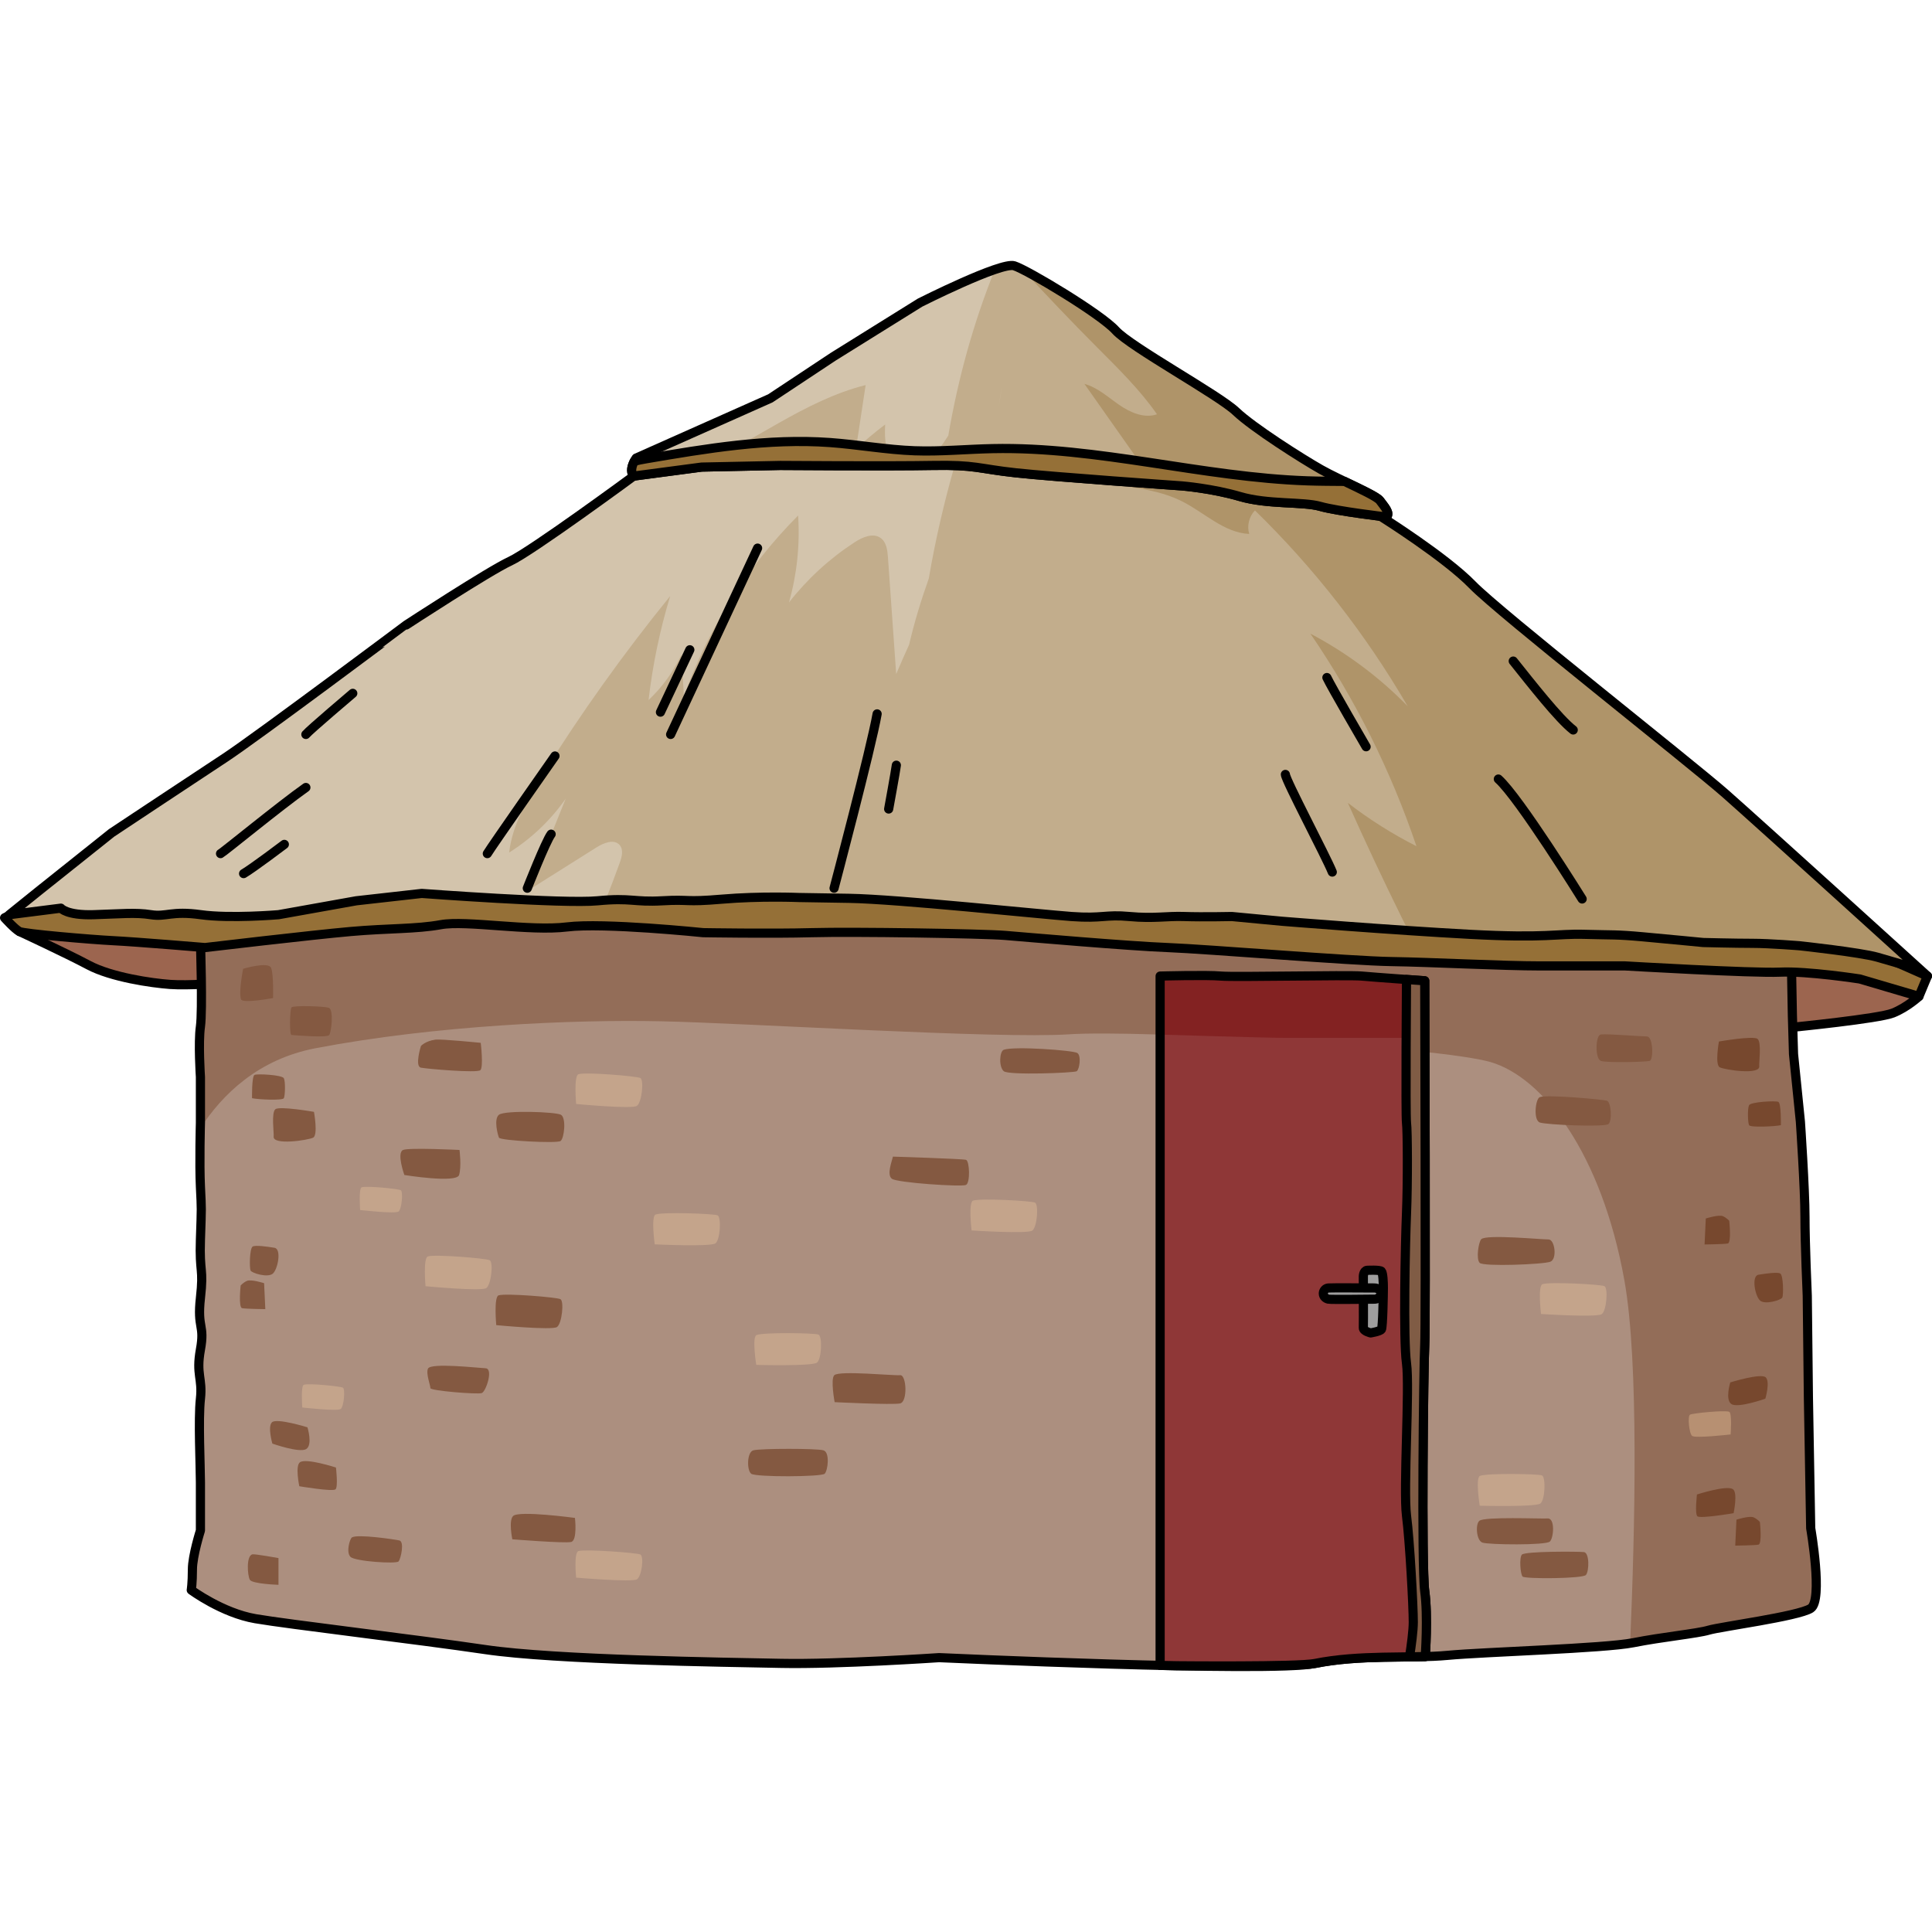 <?xml version="1.0" encoding="utf-8"?>
<!-- Created by: Science Figures, www.sciencefigures.org, Generator: Science Figures Editor -->
<svg version="1.1" id="Layer_1" xmlns="http://www.w3.org/2000/svg" xmlns:xlink="http://www.w3.org/1999/xlink" 
	 width="800px" height="800px" viewBox="0 0 210.864 153.911" enable-background="new 0 0 210.864 153.911"
	 xml:space="preserve">
<g>
	<g>
		<g>
			<path fill="#9C654F" stroke="#000000" stroke-linecap="round" stroke-linejoin="round" stroke-miterlimit="10" d="M2.125,73.193
				c0,0,5.051,2.341,7.548,3.668c2.497,1.326,6.866,1.96,8.895,2.106s5.503-0.146,5.503-0.146s100.452,1.12,106.07,1.96
				c5.618,0.839,40.628,3.77,45.671,3.631c5.043-0.139,19.853-0.772,19.853-0.772s9.378-0.928,10.938-1.552
				c1.56-0.624,2.836-1.813,2.836-1.813L194.274,69.64l-28.793-5.958l-37.058-4.73L89.568,56.55l-36.969,2.403l-36.528,4.142
				L2.125,73.193z"/>
			<path fill="#AC8F7F" d="M21.875,74.193c0,0,0.25,7.625,0,9.375s0,5.5,0,5.5v5c0,0-0.125,4.375,0,7s0.125,2,0,5.75
				s0.375,3,0,6.375s0.5,2.875,0,5.625s0.25,3.125,0,5.375s0,7.375,0,9.125s0,5.25,0,5.25S21,141.318,21,142.818
				s-0.125,2.25-0.125,2.25s3.375,2.5,7,3.125s17.5,2.25,25.125,3.375s26.125,1.375,32.25,1.5s17.25-0.625,17.25-0.625
				s36,1.653,41,0.639s10.5-0.514,14.5-0.889s17.125-0.75,20.25-1.375s7-1,8.25-1.375s9.75-1.5,11.125-2.375s0-8.75,0-8.75
				l-0.25-14.25l-0.125-11.125c0,0-0.25-5.625-0.25-8.625s-0.5-10.375-0.5-10.375l-0.75-7.375l-0.125-4.25l-0.125-6.75L148,65.318
				l-67.125-2.75l-29.75,3.875l-18,0.25L21.875,74.193z"/>
			<path fill="#936D58" d="M197.375,124.068l-0.125-11.125c0,0-0.25-5.625-0.25-8.625s-0.5-10.375-0.5-10.375l-0.75-7.375
				l-0.125-4.25l-0.125-6.75L148,65.318l-67.125-2.75l-29.75,3.875l-18,0.25l-11.25,7.5c0,0,0.25,7.625,0,9.375s0,5.5,0,5.5v5
				c0,0-0.006,0.231-0.015,0.606c2.406-3.707,6.336-7.553,12.589-8.745c13.151-2.507,28.181-3.138,37.635-2.941
				s36.799,1.938,44.605,1.423c7.806-0.515,40.321,1.365,46.017,3.036c5.696,1.671,12.082,9.902,14.585,23.824
				c1.599,8.892,1.155,27.393,0.626,39.607c0.121-0.02,0.232-0.039,0.333-0.06c3.125-0.625,7-1,8.25-1.375s9.75-1.5,11.125-2.375
				s0-8.75,0-8.75L197.375,124.068z"/>
			<path fill="none" stroke="#000000" stroke-linecap="round" stroke-linejoin="round" stroke-miterlimit="10" d="M21.875,74.193
				c0,0,0.25,7.625,0,9.375s0,5.5,0,5.5v5c0,0-0.125,4.375,0,7s0.125,2,0,5.75s0.375,3,0,6.375s0.5,2.875,0,5.625
				s0.25,3.125,0,5.375s0,7.375,0,9.125s0,5.25,0,5.25S21,141.318,21,142.818s-0.125,2.25-0.125,2.25s3.375,2.5,7,3.125
				s17.5,2.25,25.125,3.375s26.125,1.375,32.25,1.5s17.25-0.625,17.25-0.625s36,1.653,41,0.639s10.5-0.514,14.5-0.889
				s17.125-0.75,20.25-1.375s7-1,8.25-1.375s9.75-1.5,11.125-2.375s0-8.75,0-8.75l-0.25-14.25l-0.125-11.125
				c0,0-0.25-5.625-0.25-8.625s-0.5-10.375-0.5-10.375l-0.75-7.375l-0.125-4.25l-0.125-6.75L148,65.318l-67.125-2.75l-29.75,3.875
				l-18,0.25L21.875,74.193z"/>
			<path fill="#8F3737" d="M155.5,118.318c0.125-2.125,0-39.75,0-39.75s-5.375-0.375-6.875-0.514s-13.875,0.139-15.375,0
				s-6.63,0-6.63,0v41.389v33.846c0.617,0.014,1.838,0.039,1.838,0.039s13.178,0.132,15.042-0.246
				c2.431-0.493,4.975-0.63,7.408-0.683c1.62-0.035,3.192-0.034,4.648-0.075c0.004-0.055,0.317-4.398-0.056-7.13
				C155.125,142.443,155.375,120.443,155.5,118.318z"/>
			<path fill="#832222" d="M148.625,78.054c-1.5-0.139-13.875,0.139-15.375,0s-6.63,0-6.63,0v6.387c0,0,11.542,0.356,13.408,0.356
				c1.866,0,13.285,0,13.285,0l2.198-2.489c-0.007-2.307-0.011-3.741-0.011-3.741S150.125,78.193,148.625,78.054z"/>
			<path fill="none" stroke="#000000" stroke-linecap="round" stroke-linejoin="round" stroke-miterlimit="10" d="M155.5,118.318
				c0.125-2.125,0-39.75,0-39.75s-5.375-0.375-6.875-0.514s-13.875,0.139-15.375,0s-6.63,0-6.63,0v41.389v33.846
				c0.617,0.014,1.838,0.039,1.838,0.039s13.178,0.132,15.042-0.246c2.431-0.493,4.975-0.63,7.408-0.683
				c1.62-0.035,3.192-0.034,4.648-0.075c0.004-0.055,0.317-4.398-0.056-7.13C155.125,142.443,155.375,120.443,155.5,118.318z"/>
			<path fill="#805C45" stroke="#000000" stroke-linecap="round" stroke-linejoin="round" stroke-miterlimit="10" d="
				M155.556,152.324c0.004-0.055,0.317-4.398-0.056-7.13c-0.375-2.75-0.125-24.75,0-26.875s0-39.75,0-39.75s-0.863-0.06-1.99-0.141
				h0c0,0-0.115,14.766,0,15.641s0.135,6.625,0,9.875s-0.365,13.75,0,16.375s-0.365,13.75,0,16.625s0.74,9.875,0.74,11.625
				c0,0.938-0.212,2.52-0.41,3.788C154.425,152.349,155.001,152.339,155.556,152.324z"/>
			<path fill="#9E9E9E" stroke="#000000" stroke-linecap="round" stroke-linejoin="round" stroke-miterlimit="10" d="
				M149.206,110.169c-0.389,0.037-0.407,0.648-0.407,0.648s0.019,5.259,0,5.629c-0.019,0.37,0.796,0.556,0.796,0.556
				s1.031-0.167,1.179-0.389c0.148-0.222,0.21-3.93,0.21-4.53c0-0.6-0.043-1.618-0.21-1.803
				C150.607,110.095,149.206,110.169,149.206,110.169z"/>
			<path fill="#845941" d="M47.513,84.994c-1.101,0.153-1.574,0.695-1.574,0.695s-0.695,2.223,0,2.362
				c0.695,0.139,6.113,0.602,6.483,0.278c0.37-0.324,0.046-2.987,0.046-2.987S48.15,84.905,47.513,84.994z"/>
			<path fill="#845941" d="M54.459,93.19c-0.593,0.466-0.139,2.176,0,2.501c0.139,0.324,6.298,0.648,6.715,0.37
				c0.417-0.278,0.648-2.547,0.046-2.871C60.618,92.866,55.107,92.681,54.459,93.19z"/>
			<path fill="#845941" d="M43.993,97.034c-0.729,0.312,0.139,2.732,0.139,2.732s5.696,0.926,5.974,0
				c0.278-0.926,0.046-2.732,0.046-2.732S44.642,96.756,43.993,97.034z"/>
			<path fill="#845941" d="M29.869,95.552c-0.144,1.01,3.751,0.417,4.307,0.139c0.556-0.278,0.093-2.817,0.093-2.817
				s-3.751-0.656-4.214-0.286C29.592,92.958,29.916,95.228,29.869,95.552z"/>
			<path fill="#845941" d="M27.508,91.384c0.602,0.139,3.334,0.278,3.473,0s0.185-1.806,0-2.176s-2.871-0.509-3.195-0.37
				S27.508,91.384,27.508,91.384z"/>
			<path fill="#845941" d="M31.814,84.484c0.648,0.049,3.89,0.324,4.121,0c0.232-0.324,0.509-2.778-0.046-2.964
				c-0.556-0.185-3.89-0.278-4.075-0.046S31.574,84.466,31.814,84.484z"/>
			<path fill="#845941" d="M26.304,80.594c0.172,0.488,3.498-0.139,3.498-0.139s0.077-2.547-0.21-3.288
				c-0.287-0.741-3.056,0.093-3.056,0.093S26.026,79.807,26.304,80.594z"/>
			<path fill="#845941" d="M54.417,112.901c-0.535,0.169-0.255,3.25-0.255,3.25s6.088,0.583,6.63,0.208
				c0.542-0.375,0.792-2.833,0.375-3.042C60.75,113.11,55.208,112.651,54.417,112.901z"/>
			<path fill="#C4A48B" d="M46.699,108.652c-0.535,0.169-0.255,3.25-0.255,3.25s6.088,0.583,6.63,0.208s0.792-2.833,0.375-3.042
				C53.032,108.86,47.491,108.402,46.699,108.652z"/>
			<path fill="#C4A48B" d="M63.138,88.764c-0.535,0.169-0.255,3.25-0.255,3.25s6.088,0.583,6.63,0.208s0.792-2.833,0.375-3.042
				C69.471,88.972,63.929,88.514,63.138,88.764z"/>
			<path fill="#C4A48B" d="M82.571,117.232c-0.522,0.205-0.031,3.26-0.031,3.26s6.114,0.164,6.629-0.248s0.595-2.881,0.165-3.06
				C88.903,117.004,83.343,116.928,82.571,117.232z"/>
			<path fill="#C4A48B" d="M161.531,132.602c-0.522,0.205-0.031,3.26-0.031,3.26s6.114,0.164,6.629-0.247
				c0.515-0.411,0.595-2.881,0.165-3.06S162.304,132.298,161.531,132.602z"/>
			<path fill="#C4A48B" d="M106.201,102.561c-0.529,0.185-0.159,3.256-0.159,3.256s6.103,0.403,6.633,0.012
				c0.53-0.391,0.708-2.856,0.285-3.051C112.537,102.582,106.984,102.288,106.201,102.561z"/>
			<path fill="#C4A48B" d="M168.35,111.68c-0.529,0.185-0.159,3.256-0.159,3.256s6.103,0.403,6.633,0.012
				c0.53-0.391,0.708-2.856,0.285-3.051C174.687,111.701,169.134,111.407,168.35,111.68z"/>
			<path fill="#C4A48B" d="M71.557,104.077c-0.526,0.194-0.099,3.258-0.099,3.258s6.109,0.291,6.632-0.11
				c0.523-0.401,0.655-2.868,0.229-3.056C77.893,103.982,72.336,103.79,71.557,104.077z"/>
			<path fill="#C4A48B" d="M33.154,122.664c-0.339,0.129-0.162,2.476-0.162,2.476s3.858,0.444,4.201,0.159
				c0.343-0.286,0.502-2.159,0.238-2.318C37.168,122.823,33.656,122.473,33.154,122.664z"/>
			<path fill="#C4A48B" d="M39.469,101.113c-0.339,0.129-0.162,2.476-0.162,2.476s3.858,0.444,4.201,0.159
				c0.343-0.286,0.502-2.159,0.238-2.318C43.483,101.271,39.971,100.922,39.469,101.113z"/>
			<path fill="#C4A48B" d="M63.138,140.81c-0.535,0.151-0.255,2.901-0.255,2.901s6.088,0.521,6.63,0.186s0.792-2.529,0.375-2.715
				S63.929,140.587,63.138,140.81z"/>
			<path fill="#845941" d="M46.708,120.901c-0.239,0.547,0.278,1.833,0.264,2.125c-0.014,0.292,5.153,0.708,5.611,0.542
				c0.458-0.167,1.292-2.667,0.417-2.708S47,120.235,46.708,120.901z"/>
			<path fill="#845941" d="M56,136.985c-0.509,0.509-0.083,2.542-0.083,2.542s5.708,0.458,6.417,0.292
				c0.708-0.167,0.417-2.625,0.417-2.625S56.625,136.36,56,136.985z"/>
			<path fill="#845941" d="M38.417,139.318c-0.24,0.144-0.667,1.625-0.167,2.125s5,0.792,5.25,0.5
				c0.25-0.292,0.667-2.167,0.083-2.292C43,139.526,39.042,138.943,38.417,139.318z"/>
			<path fill="#845941" d="M32.75,131.11c-0.565,0.366-0.083,2.625-0.083,2.625s3.667,0.625,3.958,0.333
				c0.292-0.292,0.042-2.375,0.042-2.375S33.458,130.651,32.75,131.11z"/>
			<path fill="#845941" d="M82.23,129.813c-0.715,0.179-0.736,2.172-0.245,2.558c0.491,0.385,7.673,0.35,8.023,0
				c0.35-0.35,0.596-2.347-0.14-2.558C89.133,129.603,83.071,129.603,82.23,129.813z"/>
			<path fill="#845941" d="M91.06,121.615c-0.437,0.409,0.035,2.943,0.035,2.943s6.307,0.315,7.147,0.14
				c0.841-0.175,0.701-3.153,0-3.083C97.541,121.685,91.62,121.089,91.06,121.615z"/>
			<path fill="#845941" d="M97.458,97.76c-0.117,0.525-0.7,1.977-0.117,2.417s7.61,0.907,8.091,0.674
				c0.481-0.233,0.394-2.624,0-2.741C105.038,97.994,97.458,97.76,97.458,97.76z"/>
			<path fill="#845941" d="M109.556,86.097c-0.478,0.172-0.556,1.887,0,2.343s7.671,0.185,7.962,0s0.525-1.702,0.058-1.993
				S110.69,85.689,109.556,86.097z"/>
			<path fill="#845941" d="M168.059,91.266c-0.475,0.175-0.736,2.511,0,2.77s7.056,0.519,7.488,0.173
				c0.433-0.346,0.303-2.424-0.173-2.554C174.898,91.526,168.882,90.963,168.059,91.266z"/>
			<path fill="#845941" d="M174.725,84.427c-0.611,0.072-0.649,2.658,0,2.887c0.649,0.229,4.891,0.117,5.324,0
				c0.433-0.117,0.39-2.671-0.303-2.671S175.461,84.34,174.725,84.427z"/>
			<path fill="#845941" d="M161.46,137.51c-0.444,0.37-0.333,2.139,0.333,2.377c0.665,0.238,6.939,0.312,7.367-0.116
				c0.428-0.428,0.57-2.567-0.238-2.519C168.114,137.299,162.03,137.034,161.46,137.51z"/>
			<path fill="#845941" d="M166.108,141.196c-0.308,0.292-0.181,2.124,0.072,2.398s6.549,0.24,6.911-0.171
				c0.362-0.411,0.398-2.432-0.217-2.501C172.259,140.853,166.506,140.819,166.108,141.196z"/>
			<path fill="#845941" d="M161.668,106.772c-0.283,0.283-0.594,2.162-0.17,2.586c0.424,0.424,6.953,0.17,7.716-0.127
				c0.763-0.297,0.487-2.45-0.212-2.433C168.304,106.816,162.219,106.221,161.668,106.772z"/>
			<path fill="#845941" d="M26.953,111.323c-0.41,0.18-0.686,0.501-0.686,0.501s-0.264,2.4,0.158,2.479s2.532,0.105,2.532,0.105
				l-0.132-2.835C28.825,111.573,27.412,111.121,26.953,111.323z"/>
			<path fill="#845941" d="M27.571,107.578c-0.338,0.226-0.355,2.321-0.223,2.611s1.872,0.817,2.426,0.343
				c0.554-0.475,0.976-2.69,0.185-2.822S27.847,107.394,27.571,107.578z"/>
			<path fill="#845941" d="M29.681,126.758c-0.493,0.493,0.046,2.325,0.046,2.325s2.964,1.049,3.693,0.593
				c0.73-0.456,0.137-2.371,0.137-2.371S30.182,126.257,29.681,126.758z"/>
			<path fill="#845941" d="M27.571,141.166c-0.721,0.107-0.566,2.325-0.3,2.781s3.123,0.547,3.123,0.547v-2.918
				C30.395,141.577,27.878,141.121,27.571,141.166z"/>
			<path fill="#957037" stroke="#000000" stroke-linecap="round" stroke-linejoin="round" stroke-miterlimit="10" d="M0.5,71.693
				c0,0,1.125,1.25,1.625,1.5s7.75,0.875,10.25,1s10,0.75,10,0.75S34,73.568,38.25,73.193s7.125-0.25,9.875-0.75
				s9.75,0.75,13.75,0.25s14.875,0.625,14.875,0.625s7.375,0.125,11.875,0s18.66,0.097,21.105,0.301
				c2.445,0.204,13.38,1.154,17.727,1.324c4.347,0.17,19.969,1.46,24.384,1.528c4.415,0.068,12.158,0.475,16.301,0.475
				s9.237,0,9.237,0s13.924,0.815,16.912,0.679c2.989-0.136,8.694,0.747,8.694,0.747l6.452,1.902l0.927-2.221l-16.956-7.492
				L186.616,69l-60.366-7.057l-19.667-0.25l-55.75-1.25l-12.083,1.25l-15.167,2.25l-9.167,2.333l-6.5,1.917L4.5,69.61L0.5,71.693z"
				/>
			<path fill="none" stroke="#000000" stroke-linecap="round" stroke-linejoin="round" stroke-miterlimit="10" d="M145.408,59.822
				c0.671,0.336,4.951,9.818,4.951,9.818"/>
			<path fill="#C2AD8C" d="M69.162,23.485c0,0-11.164,8.217-13.486,9.288c-2.322,1.072-11.343,6.966-11.343,6.966
				S27.989,51.975,24.595,54.208s-12.414,8.217-12.414,8.217l-7.949,6.341l-3.215,2.59l5.627-0.714c0,0,0.625,0.804,3.572,0.714
				c2.947-0.089,4.555-0.268,6.252,0s2.233-0.447,5.448,0c3.215,0.447,8.485,0,8.485,0l8.485-1.518l7.145-0.804
				c0,0,15.54,1.161,19.202,0.804c3.662-0.357,3.93,0.179,7.056,0c3.126-0.179,2.322,0.179,6.52-0.179
				c4.198-0.357,8.395-0.179,8.395-0.179s0.089,0,5.448,0.089c5.359,0.089,20.899,1.737,24.293,1.985
				c3.394,0.248,3.662-0.248,6.341,0c2.679,0.248,4.019-0.069,5.984,0c1.965,0.069,5.18,0,5.18,0l5.448,0.516
				c0,0,12.146,0.982,20.542,1.429c8.395,0.447,9.378-0.089,12.504,0c3.126,0.089,3.394,0,6.341,0.268s6.609,0.625,6.609,0.625
				s3.483,0.089,5.359,0.089s5.18,0.268,5.18,0.268s6.609,0.714,8.485,1.25c1.876,0.536,3.662,1.072,3.662,1.072l1.786,0.982
				c0,0-18.309-16.612-22.06-19.917c-3.751-3.305-24.65-19.738-27.597-22.775c-2.947-3.037-9.914-7.413-9.914-7.413l-11.343-5.716
				l-19.917-2.858l-12.146-2.769L92.83,16.34L69.162,23.485z"/>
			<path fill="#AF9469" d="M160.707,35.363c-2.947-3.037-9.914-7.413-9.914-7.413l-11.343-5.716l-19.917-2.858l-1.395-0.318
				l-15.994,1.149c2.379,2.11,5.747,2.584,8.904,2.966c3.467,0.42,6.934,0.839,10.4,1.259c2.618,0.317,5.298,0.652,7.646,1.852
				c2.418,1.236,4.535,3.392,7.248,3.516c-0.267-0.884-0.018-1.905,0.627-2.566c6.487,6.327,12.111,13.538,16.669,21.37
				c-3.094-3.176-6.693-5.86-10.618-7.921c4.893,7.156,8.8,14.986,11.575,23.198c-2.635-1.337-5.145-2.923-7.485-4.728
				c1.877,4.202,3.833,8.369,5.867,12.497c0.236,0.48,0.476,0.961,0.724,1.437c2.314,0.155,4.642,0.299,6.736,0.411
				c8.395,0.447,9.378-0.089,12.504,0s3.394,0,6.341,0.268c2.947,0.268,6.609,0.625,6.609,0.625s3.483,0.089,5.359,0.089
				s5.18,0.268,5.18,0.268s6.609,0.714,8.485,1.25s3.662,1.072,3.662,1.072l1.786,0.982c0,0-18.309-16.612-22.06-19.917
				C184.553,54.833,163.654,38.4,160.707,35.363z"/>
			<path fill="#D3C4AC" d="M104.207,22.267c-1.94-0.143-3.879-0.286-5.819-0.428c-4.89-0.36-9.78-0.72-14.67-1.08
				c-1.046-0.077-2.188-0.208-3.043-0.75l-11.512,3.475c0,0-11.164,8.217-13.486,9.288c-2.322,1.072-11.343,6.966-11.343,6.966
				S27.989,51.975,24.595,54.208s-12.414,8.217-12.414,8.217l-7.949,6.341l-3.215,2.59l5.627-0.714c0,0,0.625,0.804,3.572,0.714
				c2.947-0.089,4.555-0.268,6.252,0c1.697,0.268,2.233-0.447,5.448,0c3.215,0.447,8.485,0,8.485,0l8.485-1.518l7.145-0.804
				c0,0,15.54,1.161,19.202,0.804c0.313-0.031,0.593-0.052,0.86-0.071c0.54-1.354,1.059-2.717,1.552-4.089
				c0.226-0.629,0.426-1.398-0.003-1.911c-0.596-0.711-1.74-0.26-2.524,0.234c-2.466,1.553-4.933,3.106-7.399,4.66
				c1.342-3.324,2.683-6.647,4.025-9.971c-1.638,2.347-3.751,4.361-6.175,5.883c0.362-3.071,1.976-5.835,3.616-8.457
				c4.246-6.79,8.911-13.317,13.96-19.534c-1.122,3.702-1.913,7.504-2.359,11.346c1.493-1.401,2.714-3.089,3.579-4.945
				c0.093,1.506,0.186,3.012,0.28,4.518c2.644-7.377,6.933-14.16,12.463-19.712c0.212,3.187-0.126,6.411-0.996,9.485
				c2.002-2.559,4.429-4.785,7.151-6.559c0.866-0.565,2.036-1.078,2.868-0.465c0.621,0.457,0.728,1.327,0.782,2.096
				c0.3,4.247,0.6,8.495,0.9,12.742c0.456-1.075,0.928-2.143,1.411-3.206c0.571-2.452,1.309-4.859,2.151-7.234
				C102.08,30.482,103.041,26.36,104.207,22.267z"/>
			<path fill="none" stroke="#000000" stroke-linecap="round" stroke-linejoin="round" stroke-miterlimit="10" d="M69.162,23.485
				c0,0-11.164,8.217-13.486,9.288c-2.322,1.072-11.343,6.966-11.343,6.966S27.989,51.975,24.595,54.208s-12.414,8.217-12.414,8.217
				l-7.949,6.341l-3.215,2.59l5.627-0.714c0,0,0.625,0.804,3.572,0.714c2.947-0.089,4.555-0.268,6.252,0s2.233-0.447,5.448,0
				c3.215,0.447,8.485,0,8.485,0l8.485-1.518l7.145-0.804c0,0,15.54,1.161,19.202,0.804c3.662-0.357,3.93,0.179,7.056,0
				c3.126-0.179,2.322,0.179,6.52-0.179c4.198-0.357,8.395-0.179,8.395-0.179s0.089,0,5.448,0.089
				c5.359,0.089,20.899,1.737,24.293,1.985c3.394,0.248,3.662-0.248,6.341,0c2.679,0.248,4.019-0.069,5.984,0
				c1.965,0.069,5.18,0,5.18,0l5.448,0.516c0,0,12.146,0.982,20.542,1.429c8.395,0.447,9.378-0.089,12.504,0
				c3.126,0.089,3.394,0,6.341,0.268s6.609,0.625,6.609,0.625s3.483,0.089,5.359,0.089s5.18,0.268,5.18,0.268
				s6.609,0.714,8.485,1.25c1.876,0.536,3.662,1.072,3.662,1.072l1.786,0.982c0,0-18.309-16.612-22.06-19.917
				c-3.751-3.305-24.65-19.738-27.597-22.775c-2.947-3.037-9.914-7.413-9.914-7.413l-11.343-5.716l-19.917-2.858l-12.146-2.769
				L92.83,16.34L69.162,23.485z"/>
			<path fill="none" stroke="#000000" stroke-linecap="round" stroke-linejoin="round" stroke-miterlimit="10" d="M26.587,66.871
				c1.007-0.587,4.447-3.189,4.447-3.189"/>
			<path fill="none" stroke="#000000" stroke-linecap="round" stroke-linejoin="round" stroke-miterlimit="10" d="M24.07,64.689
				c0.336-0.168,6.461-5.203,9.314-7.217"/>
			<path fill="none" stroke="#000000" stroke-linecap="round" stroke-linejoin="round" stroke-miterlimit="10" d="M33.384,51.683
				c0.42-0.503,5.119-4.486,5.119-4.486"/>
			<path fill="none" stroke="#000000" stroke-linecap="round" stroke-linejoin="round" stroke-miterlimit="10" d="M53.188,64.689
				c0.503-0.839,7.384-10.657,7.384-10.657"/>
			<path fill="none" stroke="#000000" stroke-linecap="round" stroke-linejoin="round" stroke-miterlimit="10" d="M60.153,62.568
				c-0.587,0.778-2.601,5.897-2.601,5.897"/>
			<path fill="none" stroke="#000000" stroke-linecap="round" stroke-linejoin="round" stroke-miterlimit="10" d="M95.732,49.44
				c-0.671,3.814-4.699,19.025-4.699,19.025"/>
			<path fill="none" stroke="#000000" stroke-linecap="round" stroke-linejoin="round" stroke-miterlimit="10" d="M97.83,55.039
				c-0.084,0.671-0.839,4.783-0.839,4.783"/>
			<path fill="none" stroke="#000000" stroke-linecap="round" stroke-linejoin="round" stroke-miterlimit="10" d="M140.29,56.046
				c0,0.587,4.447,8.979,5.119,10.657"/>
			<path fill="none" stroke="#000000" stroke-linecap="round" stroke-linejoin="round" stroke-miterlimit="10" d="M144.821,45.473
				c0.42,0.923,4.28,7.552,4.28,7.552"/>
			<path fill="none" stroke="#000000" stroke-linecap="round" stroke-linejoin="round" stroke-miterlimit="10" d="M163.533,56.55
				c2.266,2.014,9.147,13.09,9.147,13.09"/>
			<path fill="none" stroke="#000000" stroke-linecap="round" stroke-linejoin="round" stroke-miterlimit="10" d="M165.16,43.675
				c1.972,2.466,4.955,6.287,6.546,7.52"/>
			
				<line fill="none" stroke="#000000" stroke-linecap="round" stroke-linejoin="round" stroke-miterlimit="10" x1="82.686" y1="31.347" x2="73.194" y2="51.683"/>
			
				<line fill="none" stroke="#000000" stroke-linecap="round" stroke-linejoin="round" stroke-miterlimit="10" x1="75.29" y1="42.442" x2="72.084" y2="49.249"/>
			<path fill="#C2AD8C" d="M69.162,23.485c-0.625-0.714,0.268-1.965,0.268-1.965L84.077,15l6.877-4.555l9.467-5.895
				c0,0,8.842-4.466,10.271-4.019c1.429,0.447,9.467,5.269,11.075,7.056c1.608,1.786,11.253,7.056,13.129,8.842
				s7.234,5.18,9.288,6.341c2.054,1.161,5.984,2.769,6.43,3.394c0.447,0.625,1.161,1.34,0.714,1.786c0,0-5.359-0.625-7.234-1.161
				s-5.716-0.179-8.753-1.072c-3.037-0.893-6.341-1.161-6.341-1.161s-14.022-0.982-18.13-1.429s-4.376-0.893-9.11-0.804
				s-16.612,0-16.612,0l-8.574,0.179L69.162,23.485z"/>
			<path fill="#AF9469" d="M150.615,26.164c-0.447-0.625-4.376-2.233-6.43-3.394c-2.054-1.161-7.413-4.555-9.288-6.341
				s-11.521-7.056-13.129-8.842c-1.392-1.547-7.601-5.367-10.17-6.654c2.65,2.857,5.333,5.682,8.083,8.442
				c2.33,2.338,4.71,4.657,6.597,7.365c-1.399,0.48-2.929-0.196-4.144-1.039c-1.216-0.843-2.35-1.889-3.778-2.279
				c2.565,3.641,5.129,7.282,7.694,10.923c1.771,0.128,2.952,0.211,2.952,0.211s3.305,0.268,6.341,1.161
				c3.037,0.893,6.877,0.536,8.753,1.072c0.306,0.087,0.71,0.177,1.163,0.266c0.066-0.013,0.132-0.029,0.199-0.041
				c1.784-0.322,3.594-0.455,5.407-0.519C150.777,26.383,150.692,26.272,150.615,26.164z"/>
			<path fill="#D3C4AC" d="M103.501,19.063c1.06-6.201,2.734-12.298,5.085-18.125c-3.08,1.046-8.165,3.612-8.165,3.612l-9.467,5.895
				L84.077,15l-12.429,5.532c-0.6,0.917-1.15,1.865-1.648,2.841l5.789-0.767c6.297-2.684,11.981-7.379,18.689-9.056
				c-0.351,2.319-0.702,4.638-1.054,6.958c1.023-0.932,2.087-1.819,3.186-2.659c-0.08,1.505-0.033,3.285,1.203,4.147
				c0.266,0.185,0.563,0.299,0.873,0.36c0.386-0.002,0.76-0.004,1.117-0.007c0.485-0.092,0.958-0.284,1.364-0.557
				c0.987-0.667,1.662-1.693,2.31-2.692C103.486,19.087,103.494,19.075,103.501,19.063z"/>
			<g>
				<path fill="#D5C6AF" d="M109.361,13.619c-0.127,0.748-0.244,1.498-0.346,2.25C109.13,15.119,109.246,14.369,109.361,13.619z"/>
			</g>
			<path fill="none" stroke="#000000" stroke-linecap="round" stroke-linejoin="round" stroke-miterlimit="10" d="M69.162,23.485
				c-0.625-0.714,0.268-1.965,0.268-1.965L84.077,15l6.877-4.555l9.467-5.895c0,0,8.842-4.466,10.271-4.019
				c1.429,0.447,9.467,5.269,11.075,7.056c1.608,1.786,11.253,7.056,13.129,8.842s7.234,5.18,9.288,6.341
				c2.054,1.161,5.984,2.769,6.43,3.394c0.447,0.625,1.161,1.34,0.714,1.786c0,0-5.359-0.625-7.234-1.161s-5.716-0.179-8.753-1.072
				c-3.037-0.893-6.341-1.161-6.341-1.161s-14.022-0.982-18.13-1.429s-4.376-0.893-9.11-0.804s-16.612,0-16.612,0l-8.574,0.179
				L69.162,23.485z"/>
			<path fill="#9E9E9E" stroke="#000000" stroke-linecap="round" stroke-linejoin="round" stroke-miterlimit="10" d="
				M144.43,112.691c0-0.267,0.207-0.563,0.551-0.594s4.605,0,5.043,0s0.75,0.375,0.75,0.594s-0.375,0.625-0.688,0.625
				s-4.825,0.063-5.105,0S144.431,113.046,144.43,112.691z"/>
		</g>
		<path fill="#957037" stroke="#000000" stroke-linecap="round" stroke-linejoin="round" stroke-miterlimit="10" d="M150.615,26.164
			c-0.293-0.411-2.089-1.245-3.869-2.099c-1.344-0.01-2.689-0.014-4.033-0.06c-11.524-0.391-22.848-3.76-34.376-3.518
			c-2.838,0.059-5.674,0.338-8.511,0.236c-3.098-0.112-6.163-0.677-9.255-0.9c-6.729-0.485-13.457,0.652-20.107,1.786
			c-0.417,0.071-0.841,0.149-1.246,0.274c-0.218,0.424-0.47,1.128-0.055,1.602l7.413-0.982l8.574-0.179c0,0,11.878,0.089,16.612,0
			c4.734-0.089,5.001,0.357,9.11,0.804c4.108,0.447,18.13,1.429,18.13,1.429s3.305,0.268,6.341,1.161
			c3.037,0.893,6.877,0.536,8.753,1.072c1.876,0.536,7.234,1.161,7.234,1.161C151.776,27.504,151.061,26.789,150.615,26.164z"/>
	</g>
	<path fill="#77482E" d="M192.008,87.875c0.144,1.01-3.751,0.417-4.307,0.139s-0.093-2.817-0.093-2.817s3.751-0.656,4.214-0.286
		S191.962,87.551,192.008,87.875z"/>
	<path fill="#77482E" d="M194.37,94.327c-0.602,0.139-3.334,0.278-3.473,0c-0.139-0.278-0.185-1.806,0-2.176
		c0.185-0.37,2.871-0.509,3.195-0.37C194.416,91.919,194.37,94.327,194.37,94.327z"/>
	<path fill="#B79072" d="M188.724,125.607c0.339,0.129,0.162,2.476,0.162,2.476s-3.858,0.444-4.201,0.159s-0.502-2.159-0.238-2.318
		C184.71,125.766,188.222,125.416,188.724,125.607z"/>
	<path fill="#77482E" d="M189.128,134.053c0.565,0.366,0.083,2.625,0.083,2.625s-3.667,0.625-3.958,0.333
		c-0.292-0.292-0.042-2.375-0.042-2.375S188.42,133.594,189.128,134.053z"/>
	<path fill="#77482E" d="M188.047,104.263c0.41,0.18,0.686,0.501,0.686,0.501s0.264,2.4-0.158,2.479
		c-0.422,0.079-2.532,0.105-2.532,0.105l0.132-2.835C186.175,104.513,187.587,104.061,188.047,104.263z"/>
	<path fill="#77482E" d="M191.393,137.132c0.41,0.18,0.686,0.501,0.686,0.501s0.264,2.4-0.158,2.479
		c-0.422,0.079-2.532,0.105-2.532,0.105l0.132-2.835C189.521,137.383,190.934,136.93,191.393,137.132z"/>
	<path fill="#77482E" d="M194.307,110.521c0.338,0.226,0.355,2.321,0.223,2.611s-1.872,0.817-2.426,0.343
		c-0.554-0.475-0.976-2.69-0.185-2.822C192.71,110.521,194.031,110.337,194.307,110.521z"/>
	<path fill="#77482E" d="M192.722,121.856c0.493,0.493-0.046,2.325-0.046,2.325s-2.964,1.049-3.693,0.593
		c-0.73-0.456-0.137-2.371-0.137-2.371S192.221,121.354,192.722,121.856z"/>
</g>
</svg>
